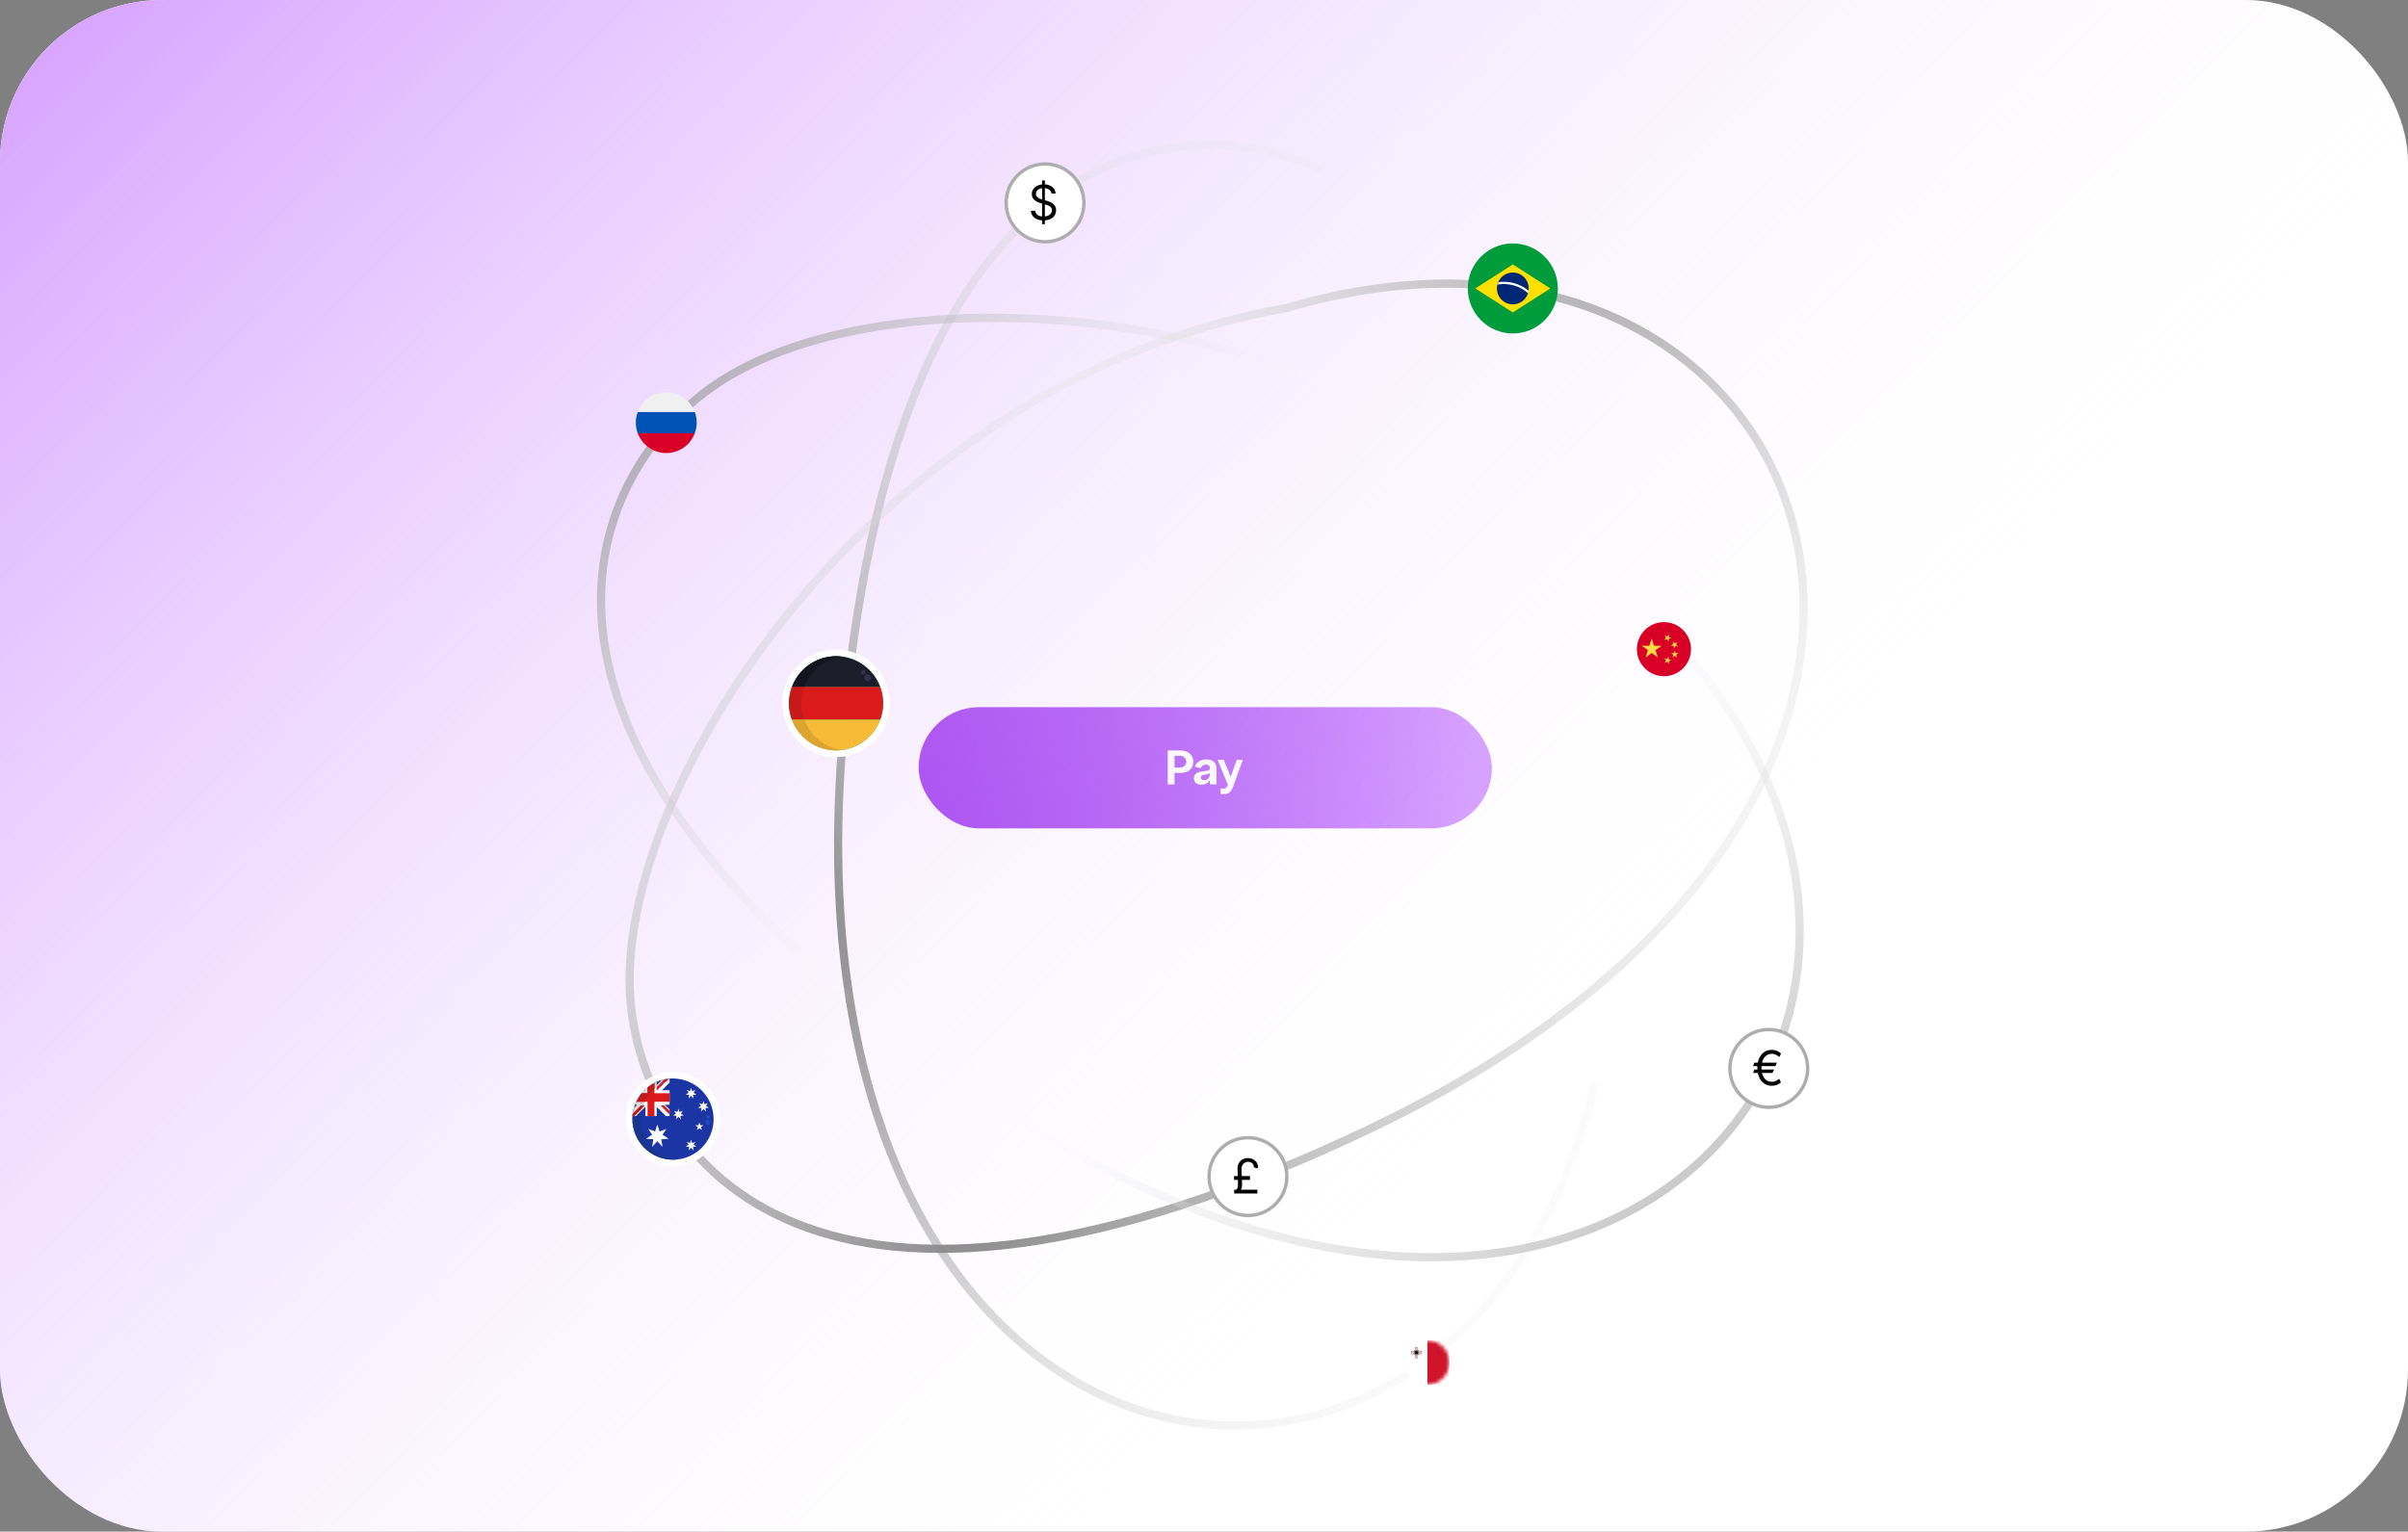 <svg xmlns="http://www.w3.org/2000/svg" width="712" height="453" viewBox="0 0 712 453" fill="none"><rect x="0" y="0" width="712" height="453" fill="#808080" stroke="none"/><g clip-path="url(#clip0_16_2521)"><rect width="712" height="453" rx="48" fill="white"></rect><rect x="271.617" y="209.157" width="169.513" height="35.844" rx="17.922" fill="url(#paint0_linear_16_2521)"></rect><path d="M345.274 221.958H348.803C349.626 221.958 350.338 222.091 350.941 222.359C351.553 222.627 352.022 223.01 352.347 223.507C352.672 223.995 352.835 224.573 352.835 225.243C352.835 225.922 352.677 226.52 352.361 227.036C352.055 227.543 351.615 227.935 351.041 228.213C350.467 228.48 349.793 228.614 349.018 228.614H347.283V232H345.274V221.958ZM348.689 227.036C349.32 227.036 349.822 226.878 350.195 226.563C350.568 226.247 350.754 225.822 350.754 225.286C350.754 224.75 350.568 224.325 350.195 224.009C349.822 223.693 349.32 223.536 348.689 223.536H347.283V227.036H348.689ZM357.742 227.18C357.742 226.854 357.637 226.601 357.427 226.419C357.226 226.228 356.939 226.132 356.566 226.132C355.868 226.132 355.361 226.477 355.045 227.165L353.28 226.764C353.5 226.142 353.907 225.63 354.5 225.229C355.102 224.817 355.834 224.612 356.695 224.612C357.632 224.612 358.364 224.836 358.89 225.286C359.425 225.735 359.693 226.386 359.693 227.237V232H357.742V230.709C357.474 231.149 357.116 231.493 356.666 231.742C356.226 231.981 355.734 232.1 355.189 232.1C354.576 232.1 354.06 231.938 353.639 231.613C353.218 231.278 353.008 230.819 353.008 230.235C353.008 229.566 353.242 229.064 353.711 228.729C354.189 228.394 354.935 228.179 355.949 228.083C356.628 228.026 357.097 227.94 357.355 227.825C357.613 227.701 357.742 227.486 357.742 227.18ZM355.074 229.977C355.074 230.226 355.165 230.417 355.346 230.551C355.538 230.685 355.777 230.752 356.064 230.752C356.513 230.752 356.905 230.584 357.24 230.25C357.575 229.905 357.742 229.394 357.742 228.715V228.614C357.494 228.853 357.073 229.006 356.48 229.073C355.992 229.121 355.633 229.212 355.404 229.346C355.184 229.47 355.074 229.681 355.074 229.977ZM360.898 233.248H361.672C362.055 233.248 362.332 233.172 362.504 233.019C362.686 232.875 362.849 232.631 362.992 232.287L363.05 232.115L360.023 224.712H361.845L363.896 229.762L365.704 224.712H367.483L364.757 232.273C364.518 232.952 364.279 233.473 364.04 233.836C363.8 234.2 363.514 234.463 363.179 234.625C362.844 234.788 362.404 234.869 361.859 234.869H360.898V233.248Z" fill="white"></path><rect x="719" y="453" width="719" height="472" transform="rotate(180 719 453)" fill="url(#paint1_linear_16_2521)"></rect><path d="M391.097 50.283C349.547 30.718 262.938 37.697 248.9 222.129C231.352 452.669 432.848 480.503 471.574 320.759" stroke="url(#paint2_radial_16_2521)" stroke-width="2.42"></path><path d="M406.34 333.247C239.598 413.305 190.25 341.789 186.418 296.024C181.128 232.826 259.468 112.274 380.419 91.09C538.125 44.756 614.768 233.173 406.34 333.247Z" stroke="url(#paint3_radial_16_2521)" stroke-width="2.42"></path><path d="M406.34 333.247C239.598 413.305 190.25 341.789 186.418 296.024C181.128 232.826 259.468 112.274 380.419 91.09C538.125 44.756 614.768 233.173 406.34 333.247Z" stroke="url(#paint4_radial_16_2521)" stroke-width="2.42"></path><path d="M288.82 323.137C136.116 218.763 173.377 140.268 211.095 114.068C263.181 77.887 406.752 85.456 485.574 179.61C604.553 293.02 479.7 453.604 288.82 323.137Z" stroke="url(#paint5_radial_16_2521)" stroke-width="2.42"></path><path d="M288.82 323.137C136.116 218.763 173.377 140.268 211.095 114.068C263.181 77.887 406.752 85.456 485.574 179.61C604.553 293.02 479.7 453.604 288.82 323.137Z" stroke="url(#paint6_radial_16_2521)" stroke-width="2.42"></path><g clip-path="url(#clip1_16_2521)"><path d="M447.312 98.624C454.664 98.624 460.624 92.664 460.624 85.312C460.624 77.96 454.664 72 447.312 72C439.96 72 434 77.96 434 85.312C434 92.664 439.96 98.624 447.312 98.624Z" fill="#009B3A"></path><path d="M436.219 85.312L447.312 92.412L458.405 85.312L447.312 78.212L436.219 85.312Z" fill="#FEDF00"></path><path d="M447.312 90.016C449.91 90.016 452.016 87.91 452.016 85.312C452.016 82.715 449.91 80.609 447.312 80.609C444.714 80.609 442.609 82.715 442.609 85.312C442.609 87.91 444.714 90.016 447.312 90.016Z" fill="#002776"></path><path d="M443.052 83.448C442.964 83.715 442.875 83.892 442.786 84.159C446.07 83.626 449.353 84.513 451.838 86.732C451.927 86.466 451.927 86.2 452.016 86.022C449.442 83.892 446.247 83.005 443.052 83.448Z" fill="white"></path></g><path d="M199 343C205.627 343 211 337.627 211 331C211 324.373 205.627 319 199 319C192.373 319 187 324.373 187 331C187 337.627 192.373 343 199 343Z" fill="#27273D"></path><path d="M199 318C206.179 318 212 323.821 212 331C212 338.179 206.179 344 199 344C191.821 344 186 338.179 186 331C186 330.673 186.012 330.349 186.036 330.027L186.07 329.639C186.084 329.509 186.1 329.38 186.117 329.252C186.203 328.614 186.336 327.983 186.516 327.365L186.668 326.875C186.722 326.713 186.78 326.553 186.84 326.395C186.963 326.07 187.098 325.752 187.246 325.44C187.709 324.462 188.293 323.546 188.983 322.713L189.172 322.49L189.408 322.225C189.488 322.137 189.569 322.051 189.651 321.966L189.866 321.751C189.909 321.708 189.954 321.664 190 321.62C190.046 321.577 190.09 321.534 190.133 321.494L190.139 321.488L190.488 321.175C190.607 321.072 190.727 320.972 190.85 320.874L191.124 320.652H191.136C191.737 320.195 192.377 319.79 193.049 319.443L193.402 319.268C193.521 319.211 193.641 319.156 193.761 319.103L194.154 318.937C194.55 318.777 194.954 318.638 195.364 318.519V318.52C195.618 318.445 195.875 318.377 196.135 318.317L196.141 318.315L196.662 318.21C196.837 318.178 197.013 318.15 197.19 318.125H197.192L197.575 318.078V318.077C197.685 318.065 197.793 318.056 197.901 318.047V318.046C198.264 318.015 198.631 318 199 318Z" fill="#1B35A5" stroke="white" stroke-width="2"></path><path d="M197.987 319.043V320.176L195.695 322.469L194.815 323.348L193.993 324.169L192.472 325.69L191.478 326.683L190.822 327.34L188.06 330.101H187.033C187.051 329.861 187.076 329.622 187.108 329.386C187.187 328.797 187.31 328.215 187.476 327.644L190.82 324.299L190.951 324.169L191.478 323.641L191.772 323.347L194.166 320.954L195.644 319.475C195.88 319.409 196.118 319.347 196.36 319.292C196.678 319.22 197.001 319.161 197.329 319.115C197.448 319.099 197.568 319.084 197.688 319.071C197.787 319.06 197.886 319.051 197.987 319.043Z" fill="white"></path><path d="M197.987 328.162V330.101H196.884L194.165 327.383L190.951 324.169L190.13 323.348L189.928 323.145C190.071 322.979 190.219 322.818 190.371 322.661C190.434 322.595 190.498 322.531 190.563 322.469C190.605 322.426 190.648 322.384 190.691 322.343C190.735 322.302 190.777 322.261 190.82 322.221C191.032 322.024 191.251 321.834 191.477 321.653L192.473 322.649L193.994 324.17L195.694 325.87L196.575 326.751L197.987 328.162Z" fill="white"></path><path d="M197.688 319.071L194.098 322.661H192.99L193.506 322.145L194.162 321.489L196.356 319.295C196.674 319.224 196.997 319.165 197.325 319.119C197.448 319.099 197.568 319.084 197.688 319.071Z" fill="#DB1B1B"></path><path d="M197.987 328.549V329.657L195.273 326.944H196.381L197.987 328.549Z" fill="#DB1B1B"></path><path d="M191.011 322.661H190.371C190.434 322.595 190.498 322.531 190.563 322.469C190.605 322.427 190.648 322.385 190.691 322.343L191.011 322.661Z" fill="#DB1B1B"></path><path d="M197.987 322.469V326.751H194.166V330.103H190.82V326.749H187.773C187.887 326.45 188.012 326.157 188.148 325.869C188.577 324.965 189.117 324.118 189.756 323.348C189.813 323.279 189.87 323.212 189.928 323.145C190.071 322.98 190.219 322.818 190.371 322.661C190.434 322.595 190.498 322.531 190.563 322.469H190.82V322.219C191.032 322.023 191.251 321.833 191.477 321.651H191.479C192.11 321.144 192.789 320.701 193.509 320.33C193.724 320.219 193.943 320.114 194.165 320.016V322.469H197.987Z" fill="white"></path><path d="M197.706 336.806L195.892 335.617L197.049 333.896L195.016 334.647L194.358 332.582L193.701 334.647L191.668 333.896L192.826 335.617L191.011 336.806L193.17 336.962L192.826 339.215L194.358 337.525L195.892 339.215L195.547 336.962L197.706 336.806Z" fill="white"></path><path d="M205.94 323.769L205.074 323.202L205.626 322.381L204.656 322.739L204.343 321.754L204.029 322.739L203.059 322.381L203.612 323.202L202.746 323.769L203.776 323.844L203.612 324.918L204.343 324.112L205.074 324.918L204.91 323.844L205.94 323.769Z" fill="white"></path><path d="M202.194 329.936L201.328 329.368L201.881 328.548L200.91 328.906L200.597 327.92L200.283 328.906L199.314 328.548L199.866 329.368L199 329.936L200.03 330.01L199.866 331.084L200.597 330.279L201.328 331.084L201.164 330.01L202.194 329.936Z" fill="white"></path><path d="M209.6 327.644L208.735 327.077L209.287 326.256L208.316 326.614L208.003 325.629L207.69 326.614L206.72 326.256L207.272 327.077L206.406 327.644L207.436 327.718L207.272 328.793L208.003 327.987L208.735 328.793L208.571 327.718L209.6 327.644Z" fill="white"></path><path d="M205.94 339.12L205.074 338.553L205.626 337.732L204.656 338.09L204.343 337.105L204.029 338.09L203.059 337.732L203.612 338.553L202.746 339.12L203.776 339.195L203.612 340.27L204.343 339.464L205.074 340.27L204.91 339.195L205.94 339.12Z" fill="white"></path><path d="M206.797 331.939L207.082 332.815H208.003L207.258 333.357L207.543 334.233L206.797 333.692L206.052 334.233L206.337 333.357L205.591 332.815H206.512L206.797 331.939Z" fill="white"></path><path d="M200.172 342.943C199.786 342.981 199.396 343 199 343C192.373 343 187 337.627 187 331C187 330.698 187.011 330.398 187.033 330.101C187.051 329.861 187.076 329.622 187.108 329.386C187.187 328.797 187.31 328.215 187.476 327.644C187.564 327.34 187.664 327.042 187.775 326.749C187.888 326.45 188.013 326.157 188.15 325.869C188.578 324.965 189.118 324.118 189.756 323.348C189.813 323.279 189.87 323.212 189.928 323.145C190.071 322.98 190.219 322.818 190.371 322.661C190.434 322.595 190.498 322.531 190.563 322.469C190.605 322.427 190.648 322.384 190.691 322.343C190.735 322.302 190.777 322.262 190.82 322.221C191.032 322.024 191.251 321.835 191.477 321.653H191.479C192.11 321.145 192.789 320.703 193.509 320.332C193.724 320.22 193.943 320.115 194.165 320.017C194.645 319.805 195.139 319.625 195.643 319.479C195.879 319.41 196.118 319.347 196.36 319.292C196.678 319.22 197.001 319.161 197.329 319.115C197.448 319.099 197.568 319.084 197.688 319.071C197.787 319.06 197.886 319.051 197.987 319.043C198.32 319.014 198.659 319 199 319C199.395 319 199.786 319.019 200.172 319.057C199.432 319.128 198.701 319.268 197.987 319.476C197.622 319.582 197.265 319.704 196.915 319.844C196.076 320.177 195.277 320.605 194.533 321.118L194.166 321.484V321.382C193.94 321.55 193.721 321.727 193.51 321.911C192.238 323.005 191.21 324.353 190.492 325.869C190.356 326.156 190.231 326.45 190.117 326.749C190.093 326.814 190.07 326.878 190.046 326.943C189.94 327.237 189.846 327.535 189.765 327.838C189.698 328.08 189.64 328.326 189.589 328.574C189.425 329.372 189.343 330.185 189.344 331C189.344 337.234 194.094 342.355 200.172 342.943Z" fill="#1A358E"></path><path d="M197.987 319.043V319.476C197.622 319.582 197.265 319.704 196.916 319.844C196.076 320.177 195.277 320.605 194.533 321.118L194.166 321.484V321.382C193.94 321.551 193.721 321.727 193.51 321.911C192.238 323.005 191.21 324.353 190.492 325.869C190.356 326.156 190.231 326.45 190.117 326.749C190.093 326.814 190.07 326.878 190.046 326.944C189.94 327.237 189.846 327.535 189.765 327.838C189.698 328.081 189.64 328.326 189.589 328.574L188.06 330.101H187.033C187.051 329.861 187.076 329.622 187.108 329.386C187.187 328.797 187.31 328.215 187.476 327.644L188.37 326.749L189.25 325.869L190.82 324.299L190.951 324.169L191.478 323.641L191.772 323.347L192.472 322.647L193.508 321.612L194.164 320.956L195.642 319.477C195.879 319.409 196.118 319.347 196.36 319.292C196.678 319.22 197.001 319.161 197.329 319.115C197.448 319.099 197.568 319.084 197.688 319.071C197.787 319.06 197.886 319.051 197.987 319.043Z" fill="#DDDBDB"></path><path d="M192.602 322.778C192.106 323.305 191.659 323.876 191.266 324.484L190.952 324.171L190.13 323.348L189.928 323.145C190.071 322.979 190.219 322.818 190.371 322.661C190.434 322.595 190.498 322.531 190.563 322.469C190.605 322.426 190.648 322.384 190.691 322.343C190.735 322.302 190.777 322.261 190.82 322.221C191.032 322.024 191.251 321.834 191.477 321.653L192.602 322.778Z" fill="white"></path><path d="M197.688 319.071L196.916 319.844C196.076 320.177 195.277 320.605 194.533 321.118L196.361 319.29C196.68 319.218 197.003 319.16 197.331 319.114C197.448 319.099 197.568 319.084 197.688 319.071Z" fill="#BF1B1B"></path><path d="M191.011 322.661H190.371C190.434 322.595 190.498 322.531 190.563 322.469C190.605 322.427 190.648 322.385 190.691 322.343L191.011 322.661Z" fill="#DB1B1B"></path><path d="M194.166 320.014V321.382C193.94 321.55 193.721 321.727 193.51 321.911C192.238 323.005 191.21 324.353 190.492 325.869C190.356 326.156 190.231 326.45 190.117 326.749H187.773C187.887 326.45 188.012 326.157 188.148 325.869C188.577 324.965 189.117 324.118 189.756 323.348C189.813 323.279 189.87 323.212 189.928 323.145C190.071 322.98 190.219 322.818 190.371 322.661C190.434 322.595 190.498 322.531 190.563 322.469H190.82V322.219C191.032 322.023 191.251 321.833 191.477 321.651H191.479C192.11 321.144 192.789 320.701 193.509 320.33C193.724 320.218 193.943 320.112 194.166 320.014Z" fill="#DDDBDB"></path><path d="M197.987 323.348V325.869H193.508V330.101H191.478V325.869H188.15C188.578 324.965 189.118 324.118 189.756 323.348H191.478V321.649C192.109 321.142 192.788 320.699 193.508 320.328V323.348H197.987Z" fill="#DB1B1B"></path><path d="M193.508 320.328V321.911C192.237 323.005 191.21 324.353 190.492 325.869H188.148C188.577 324.965 189.117 324.118 189.756 323.348H191.478V321.649C192.109 321.142 192.788 320.699 193.508 320.328Z" fill="#BF1B1B"></path><path d="M190.656 326.944L187.5 330.102H187.033C187.051 329.861 187.076 329.623 187.108 329.386L189.551 326.944H190.656Z" fill="#DB1B1B"></path><path d="M190.047 326.944C189.941 327.237 189.847 327.535 189.766 327.838L187.5 330.102H187.033C187.051 329.861 187.076 329.623 187.108 329.386L189.551 326.944H190.047Z" fill="#BF1B1B"></path><path d="M209.277 332.704C209.699 332.704 210.041 332.363 210.041 331.941C210.041 331.52 209.699 331.178 209.277 331.178C208.856 331.178 208.514 331.52 208.514 331.941C208.514 332.363 208.856 332.704 209.277 332.704Z" fill="#2548B7"></path><path d="M209.277 330.892C209.576 330.892 209.818 330.65 209.818 330.352C209.818 330.053 209.576 329.811 209.277 329.811C208.979 329.811 208.737 330.053 208.737 330.352C208.737 330.65 208.979 330.892 209.277 330.892Z" fill="#2548B7"></path><path d="M247.214 193.106C255.45 193.106 262.126 199.782 262.126 208.017C262.126 216.252 255.45 222.928 247.214 222.928C238.979 222.928 232.303 216.252 232.303 208.017C232.303 199.782 238.979 193.106 247.214 193.106Z" fill="#00B564" stroke="white" stroke-width="1.988"></path><path d="M260.27 203.185H234.159C236.124 197.88 241.227 194.1 247.215 194.1C253.202 194.1 258.305 197.88 260.27 203.185Z" fill="#1C1C2B"></path><path d="M260.27 212.848H234.159C233.008 209.73 233.008 206.303 234.159 203.185H260.27C260.463 203.707 260.625 204.241 260.754 204.783C261.389 207.461 261.221 210.266 260.27 212.848Z" fill="#DB1B1B"></path><path d="M247.215 221.934C244.371 221.934 241.596 221.063 239.262 219.439C236.928 217.814 235.147 215.514 234.159 212.848H260.27C260.067 213.395 259.83 213.929 259.56 214.446C258.384 216.704 256.611 218.596 254.434 219.916C252.258 221.237 249.76 221.934 247.215 221.934Z" fill="#F7BB38"></path><path d="M249.036 194.217C243.851 194.896 239.564 198.427 237.802 203.187H234.159C236.124 197.88 241.227 194.1 247.215 194.1C247.824 194.1 248.432 194.139 249.036 194.217Z" fill="#14141E"></path><path d="M236.94 208.017C236.938 209.666 237.23 211.302 237.802 212.848H234.159C233.008 209.73 233.008 206.303 234.159 203.185H237.802C237.609 203.708 237.448 204.241 237.32 204.783C237.068 205.843 236.94 206.928 236.94 208.017Z" fill="#C61A1A"></path><path d="M249.036 221.816C246.204 222.186 243.326 221.678 240.793 220.36C238.259 219.042 236.191 216.978 234.869 214.446C234.6 213.929 234.363 213.395 234.162 212.848H237.804C238.684 215.223 240.195 217.314 242.174 218.894C244.154 220.475 246.527 221.486 249.039 221.818L249.036 221.816Z" fill="#DDA431"></path><path d="M256.493 201.47C257.036 201.47 257.476 201.03 257.476 200.488C257.476 199.945 257.036 199.505 256.493 199.505C255.951 199.505 255.511 199.945 255.511 200.488C255.511 201.03 255.951 201.47 256.493 201.47Z" fill="#32314B"></path><path d="M255.238 199.568C255.622 199.568 255.934 199.256 255.934 198.872C255.934 198.488 255.622 198.176 255.238 198.176C254.853 198.176 254.542 198.488 254.542 198.872C254.542 199.256 254.853 199.568 255.238 199.568Z" fill="#32314B"></path><circle cx="309" cy="60" r="11.5" fill="white" stroke="#ADADAD"></circle><path d="M308.121 66.293V53.364H308.949V66.293H308.121ZM310.909 57.243C310.848 56.731 310.602 56.334 310.171 56.051C309.74 55.768 309.212 55.627 308.586 55.627C308.128 55.627 307.727 55.701 307.384 55.849C307.044 55.997 306.778 56.201 306.586 56.46C306.397 56.719 306.303 57.014 306.303 57.344C306.303 57.62 306.369 57.857 306.5 58.056C306.635 58.251 306.806 58.414 307.015 58.546C307.224 58.674 307.443 58.78 307.672 58.864C307.9 58.945 308.111 59.01 308.303 59.061L309.353 59.344C309.623 59.414 309.922 59.512 310.252 59.637C310.586 59.761 310.904 59.931 311.207 60.147C311.513 60.359 311.766 60.632 311.964 60.965C312.163 61.298 312.262 61.707 312.262 62.192C312.262 62.751 312.116 63.256 311.823 63.707C311.533 64.158 311.109 64.517 310.55 64.783C309.995 65.049 309.32 65.182 308.525 65.182C307.784 65.182 307.143 65.062 306.601 64.823C306.062 64.584 305.638 64.251 305.328 63.823C305.022 63.396 304.848 62.899 304.808 62.334H306.101C306.135 62.724 306.266 63.047 306.495 63.303C306.727 63.556 307.02 63.744 307.374 63.869C307.73 63.99 308.114 64.05 308.525 64.05C309.003 64.05 309.432 63.973 309.813 63.818C310.193 63.66 310.495 63.441 310.717 63.162C310.939 62.879 311.05 62.549 311.05 62.172C311.05 61.828 310.954 61.549 310.762 61.334C310.57 61.118 310.318 60.943 310.005 60.808C309.692 60.674 309.353 60.556 308.99 60.455L307.717 60.091C306.909 59.859 306.269 59.527 305.798 59.096C305.327 58.665 305.091 58.101 305.091 57.404C305.091 56.825 305.247 56.32 305.561 55.889C305.877 55.455 306.301 55.118 306.833 54.879C307.369 54.637 307.966 54.516 308.626 54.516C309.293 54.516 309.885 54.635 310.404 54.874C310.922 55.11 311.333 55.433 311.636 55.844C311.942 56.255 312.104 56.721 312.121 57.243H310.909Z" fill="black"></path><circle cx="369" cy="348" r="11.5" fill="white" stroke="#ADADAD"></circle><path d="M371.777 353H364.929V351.889H371.777V353ZM369.596 348.98H364.889V347.829H369.596V348.98ZM367.091 345.788L367.252 350.172C367.273 350.596 367.234 350.988 367.136 351.349C367.042 351.705 366.858 351.98 366.586 352.172L365.333 351.889C365.535 351.889 365.69 351.788 365.798 351.586C365.906 351.384 365.978 351.148 366.015 350.879C366.052 350.61 366.067 350.374 366.061 350.172L365.919 345.788C365.892 345.054 366.025 344.445 366.318 343.96C366.614 343.475 367.002 343.113 367.48 342.874C367.961 342.635 368.464 342.516 368.99 342.516C369.471 342.516 369.909 342.603 370.303 342.778C370.697 342.95 371.028 343.182 371.298 343.475C371.567 343.768 371.756 344.098 371.863 344.465C371.971 344.829 371.976 345.202 371.878 345.586L370.707 345.263C370.754 344.913 370.7 344.617 370.545 344.374C370.394 344.128 370.182 343.943 369.909 343.819C369.639 343.691 369.353 343.627 369.05 343.627C368.727 343.627 368.416 343.704 368.116 343.859C367.816 344.011 367.571 344.246 367.379 344.566C367.187 344.883 367.091 345.29 367.091 345.788Z" fill="black"></path><circle cx="523" cy="316" r="11.5" fill="white" stroke="#ADADAD"></circle><path d="M525.414 314.313L524.949 315.323H518.364L518.727 314.313H525.414ZM524.545 316.334L524.081 317.344H518.364L518.727 316.334H524.545ZM526.606 311.586L526.121 312.637C525.905 312.441 525.678 312.273 525.439 312.132C525.2 311.99 524.949 311.881 524.687 311.803C524.424 311.726 524.148 311.687 523.858 311.687C523.286 311.687 522.771 311.846 522.313 312.162C521.855 312.479 521.493 312.945 521.227 313.561C520.961 314.177 520.828 314.933 520.828 315.829C520.828 316.724 520.961 317.48 521.227 318.096C521.493 318.712 521.855 319.179 522.313 319.495C522.771 319.812 523.286 319.97 523.858 319.97C524.155 319.97 524.434 319.931 524.697 319.854C524.963 319.776 525.21 319.67 525.439 319.535C525.671 319.401 525.885 319.249 526.08 319.081L526.585 320.131C526.232 320.465 525.818 320.717 525.343 320.889C524.868 321.057 524.373 321.141 523.858 321.141C523.03 321.141 522.296 320.926 521.656 320.495C521.02 320.064 520.52 319.451 520.156 318.657C519.796 317.862 519.616 316.919 519.616 315.829C519.616 314.738 519.796 313.795 520.156 313C520.52 312.206 521.02 311.593 521.656 311.162C522.296 310.731 523.03 310.516 523.858 310.516C524.394 310.516 524.894 310.608 525.358 310.793C525.826 310.979 526.242 311.243 526.606 311.586Z" fill="black"></path><g clip-path="url(#clip2_16_2521)"><mask id="mask0_16_2521" style="mask-type:luminance" maskUnits="userSpaceOnUse" x="415" y="396" width="14" height="14"><path d="M428.564 403.001C428.564 404.741 427.873 406.41 426.643 407.641C425.412 408.872 423.744 409.563 422.004 409.563C420.264 409.563 418.595 408.872 417.365 407.641C416.134 406.41 415.443 404.741 415.443 403.001C415.443 401.26 416.134 399.591 417.365 398.36C418.595 397.129 420.264 396.438 422.004 396.438C423.744 396.438 425.412 397.129 426.643 398.36C427.873 399.591 428.564 401.26 428.564 403.001Z" fill="white"></path></mask><g mask="url(#mask0_16_2521)"><path d="M428.562 396.438V409.562H422V396.438H428.562Z" fill="#CF142B"></path><path d="M422 396.438V409.562H415.437V396.438H422Z" fill="white"></path></g><path d="M417.196 399.616V400.497H418.077C418.077 400.644 418.224 400.791 418.371 400.791V401.672H419.252V400.791C419.399 400.791 419.546 400.644 419.546 400.497H420.427V399.616H419.546C419.546 399.469 419.399 399.322 419.252 399.322V398.441H418.371V399.322C418.224 399.322 418.077 399.469 418.077 399.616H417.196Z" fill="#E60D2E"></path><path d="M417.255 399.674V400.438H418.136C418.136 400.585 418.283 400.732 418.43 400.732V401.613H419.193V400.732C419.34 400.732 419.487 400.585 419.487 400.438H420.368V399.674H419.487C419.487 399.528 419.34 399.381 419.193 399.381V398.5H418.43V399.381C418.283 399.381 418.136 399.528 418.136 399.674H417.255Z" fill="#96877D"></path><path d="M417.284 399.704V400.409H418.165C418.165 400.556 418.312 400.702 418.459 400.702V401.584H419.164V400.702C419.311 400.702 419.458 400.556 419.458 400.409H420.339V399.704H419.458C419.458 399.557 419.311 399.41 419.164 399.41V398.529H418.459V399.41C418.312 399.41 418.165 399.557 418.165 399.704H417.284Z" fill="#CCCCCC"></path><path d="M418.404 399.4C418.456 399.451 418.442 399.549 418.373 399.618C418.304 399.687 418.206 399.7 418.155 399.649C418.103 399.597 418.117 399.5 418.186 399.431C418.255 399.362 418.352 399.348 418.404 399.4Z" fill="#96877D"></path><path d="M418.144 399.555L418.165 399.535L418.248 399.576L418.207 399.493L418.227 399.472L418.311 399.638L418.144 399.555L418.144 399.555Z" fill="#D0D0D0"></path><path d="M418.269 399.431L418.29 399.41L418.414 399.535L418.394 399.555L418.269 399.431Z" fill="#D0D0D0"></path><path d="M419.468 399.649C419.417 399.7 419.319 399.686 419.25 399.618C419.181 399.549 419.167 399.451 419.219 399.4C419.271 399.348 419.368 399.362 419.437 399.431C419.506 399.5 419.52 399.597 419.468 399.649Z" fill="#96877D"></path><path d="M419.313 399.389L419.333 399.41L419.292 399.493L419.375 399.451L419.396 399.472L419.229 399.555L419.313 399.389L419.313 399.389Z" fill="#D0D0D0"></path><path d="M419.437 399.514L419.458 399.535L419.333 399.659L419.313 399.639L419.437 399.514Z" fill="#D0D0D0"></path><path d="M419.219 400.713C419.167 400.661 419.181 400.564 419.25 400.495C419.319 400.426 419.417 400.412 419.468 400.464C419.52 400.515 419.506 400.613 419.437 400.682C419.368 400.751 419.271 400.765 419.219 400.713Z" fill="#96877D"></path><path d="M419.479 400.557L419.458 400.578L419.375 400.537L419.416 400.62L419.396 400.64L419.313 400.474L419.479 400.557L419.479 400.557Z" fill="#D0D0D0"></path><path d="M419.354 400.682L419.333 400.703L419.209 400.578L419.229 400.557L419.354 400.682Z" fill="#D0D0D0"></path><path d="M418.155 400.464C418.206 400.412 418.304 400.426 418.373 400.495C418.442 400.564 418.456 400.661 418.404 400.713C418.352 400.765 418.255 400.751 418.186 400.682C418.117 400.613 418.103 400.515 418.155 400.464Z" fill="#96877D"></path><path d="M418.311 400.723L418.29 400.703L418.331 400.62L418.248 400.661L418.227 400.64L418.394 400.557L418.311 400.723L418.311 400.723Z" fill="#D0D0D0"></path><path d="M418.186 400.599L418.165 400.578L418.29 400.453L418.311 400.474L418.186 400.599Z" fill="#D0D0D0"></path><path d="M418.812 400.673C419.152 400.673 419.428 400.397 419.428 400.056C419.428 399.715 419.152 399.439 418.812 399.439C418.471 399.439 418.195 399.715 418.195 400.056C418.195 400.397 418.471 400.673 418.812 400.673Z" stroke="#96877D" stroke-width="0.364"></path><path d="M418.812 400.526C419.071 400.526 419.282 400.316 419.282 400.056C419.282 399.797 419.071 399.586 418.812 399.586C418.552 399.586 418.342 399.797 418.342 400.056C418.342 400.316 418.552 400.526 418.812 400.526Z" stroke="#96877D" stroke-width="0.364"></path><path d="M418.577 400.585C418.593 400.585 418.606 400.572 418.606 400.555C418.606 400.539 418.593 400.526 418.577 400.526C418.56 400.526 418.547 400.539 418.547 400.555C418.547 400.572 418.56 400.585 418.577 400.585Z" fill="black"></path><path d="M419.047 400.585C419.063 400.585 419.076 400.572 419.076 400.555C419.076 400.539 419.063 400.526 419.047 400.526C419.03 400.526 419.017 400.539 419.017 400.555C419.017 400.572 419.03 400.585 419.047 400.585Z" fill="black"></path><path d="M418.792 400.556V400.586H418.753C418.714 400.586 418.714 400.617 418.753 400.617H418.792V400.647C418.792 400.679 418.826 400.683 418.829 400.65L418.831 400.617H418.87C418.91 400.617 418.91 400.586 418.87 400.586H418.831V400.556C418.831 400.525 418.792 400.525 418.792 400.556L418.792 400.556Z" fill="black"></path><path d="M418.238 400.208L418.278 400.199L418.274 400.18C418.273 400.176 418.271 400.173 418.269 400.171C418.266 400.17 418.262 400.169 418.256 400.17L418.256 400.167L418.29 400.159L418.291 400.161C418.287 400.163 418.284 400.164 418.283 400.165C418.281 400.167 418.28 400.168 418.279 400.17C418.279 400.172 418.279 400.175 418.28 400.178L418.284 400.197L418.317 400.189C418.322 400.188 418.325 400.187 418.327 400.186C418.328 400.185 418.329 400.184 418.329 400.182C418.33 400.179 418.33 400.177 418.329 400.175L418.328 400.171L418.331 400.17L418.342 400.214L418.339 400.215L418.338 400.211C418.337 400.207 418.335 400.204 418.332 400.203C418.33 400.202 418.326 400.202 418.32 400.204L418.254 400.22C418.249 400.221 418.245 400.222 418.244 400.223C418.242 400.224 418.242 400.225 418.241 400.227C418.24 400.23 418.24 400.232 418.241 400.234L418.242 400.238L418.239 400.239L418.221 400.162L418.243 400.156L418.244 400.159C418.239 400.161 418.236 400.163 418.234 400.166C418.232 400.168 418.231 400.171 418.231 400.173C418.231 400.176 418.231 400.18 418.232 400.186L418.238 400.208ZM418.212 400.026C418.212 400.012 418.218 400.001 418.229 399.991C418.24 399.982 418.253 399.977 418.269 399.978C418.285 399.979 418.298 399.985 418.308 399.996C418.318 400.006 418.323 400.019 418.322 400.033C418.321 400.048 418.315 400.06 418.304 400.069C418.293 400.078 418.28 400.083 418.263 400.082C418.247 400.081 418.233 400.074 418.223 400.062C418.215 400.052 418.211 400.04 418.212 400.026ZM418.217 400.028C418.217 400.037 418.22 400.045 418.226 400.051C418.235 400.059 418.247 400.063 418.264 400.064C418.281 400.065 418.295 400.062 418.305 400.055C418.312 400.05 418.316 400.043 418.316 400.033C418.317 400.023 418.313 400.015 418.306 400.008C418.299 400.001 418.287 399.997 418.27 399.996C418.252 399.995 418.238 399.998 418.229 400.005C418.222 400.01 418.218 400.018 418.217 400.028ZM418.37 399.835L418.36 399.861L418.301 399.877C418.301 399.88 418.3 399.882 418.299 399.883C418.299 399.884 418.299 399.884 418.298 399.885C418.298 399.886 418.298 399.887 418.297 399.887L418.326 399.898C418.332 399.901 418.336 399.901 418.338 399.901C418.341 399.9 418.343 399.897 418.345 399.894L418.346 399.89L418.349 399.891L418.333 399.933L418.33 399.932L418.332 399.928C418.333 399.924 418.333 399.921 418.331 399.918C418.33 399.916 418.326 399.914 418.321 399.912L418.257 399.888C418.251 399.886 418.247 399.885 418.245 399.886C418.242 399.887 418.24 399.889 418.238 399.893L418.237 399.896L418.234 399.895L418.248 399.859C418.252 399.849 418.256 399.842 418.259 399.837C418.262 399.833 418.267 399.83 418.272 399.828C418.278 399.826 418.283 399.826 418.289 399.828C418.295 399.83 418.299 399.834 418.302 399.84C418.305 399.846 418.306 399.853 418.305 399.862L418.341 399.852C418.349 399.85 418.355 399.848 418.359 399.845C418.362 399.843 418.365 399.839 418.368 399.834L418.37 399.835ZM418.293 399.886C418.293 399.885 418.294 399.884 418.294 399.883C418.294 399.883 418.294 399.882 418.294 399.882C418.298 399.872 418.299 399.864 418.296 399.858C418.294 399.852 418.29 399.847 418.284 399.845C418.277 399.842 418.272 399.842 418.266 399.845C418.261 399.847 418.257 399.852 418.255 399.858C418.254 399.861 418.253 399.865 418.252 399.87L418.293 399.886ZM418.518 399.536L418.538 399.562L418.536 399.564C418.529 399.558 418.523 399.555 418.517 399.554C418.508 399.552 418.5 399.554 418.491 399.559C418.48 399.566 418.474 399.577 418.474 399.589C418.474 399.6 418.478 399.611 418.484 399.621C418.49 399.629 418.496 399.636 418.504 399.641C418.512 399.646 418.52 399.648 418.527 399.648C418.534 399.648 418.541 399.646 418.546 399.642C418.55 399.64 418.553 399.638 418.555 399.635C418.558 399.632 418.56 399.629 418.562 399.626L418.545 399.6C418.542 399.595 418.54 399.593 418.538 399.592C418.537 399.591 418.535 399.59 418.533 399.591C418.531 399.591 418.529 399.592 418.525 399.594L418.523 399.592L418.558 399.57L418.559 399.572L418.558 399.573C418.554 399.575 418.553 399.578 418.553 399.581C418.553 399.583 418.555 399.587 418.558 399.592L418.575 399.619C418.572 399.625 418.568 399.63 418.564 399.634C418.56 399.639 418.555 399.643 418.549 399.647C418.532 399.658 418.516 399.661 418.5 399.656C418.488 399.652 418.478 399.644 418.471 399.634C418.466 399.626 418.463 399.617 418.462 399.607C418.461 399.596 418.463 399.586 418.468 399.576C418.472 399.568 418.478 399.561 418.487 399.555C418.49 399.553 418.493 399.552 418.496 399.55C418.499 399.549 418.504 399.548 418.51 399.547C418.513 399.546 418.515 399.545 418.516 399.545C418.516 399.544 418.517 399.543 418.517 399.542C418.517 399.541 418.517 399.539 418.515 399.537L418.518 399.536ZM418.69 399.548L418.65 399.558L418.647 399.576C418.647 399.58 418.647 399.584 418.647 399.586C418.648 399.587 418.649 399.588 418.651 399.589C418.652 399.59 418.656 399.59 418.661 399.589L418.662 399.592L418.629 399.6L418.629 399.597C418.633 399.595 418.635 399.594 418.636 399.592C418.638 399.589 418.64 399.583 418.641 399.575L418.654 399.482L418.657 399.481L418.715 399.556C418.72 399.563 418.724 399.566 418.726 399.568C418.729 399.569 418.733 399.569 418.737 399.569L418.738 399.571L418.698 399.582L418.697 399.579C418.701 399.578 418.703 399.577 418.705 399.575C418.706 399.573 418.706 399.572 418.706 399.57C418.705 399.568 418.703 399.565 418.7 399.561L418.69 399.548ZM418.686 399.543L418.658 399.506L418.651 399.552L418.686 399.543ZM418.873 399.542L418.875 399.543L418.865 399.571L418.783 399.568L418.783 399.565L418.787 399.565C418.792 399.565 418.795 399.564 418.797 399.561C418.798 399.559 418.799 399.556 418.799 399.55L418.802 399.481C418.802 399.475 418.802 399.471 418.8 399.469C418.798 399.467 418.795 399.465 418.791 399.465L418.787 399.465L418.787 399.462L418.835 399.464L418.835 399.467C418.829 399.467 418.826 399.467 418.823 399.468C418.821 399.469 418.819 399.47 418.818 399.472C418.818 399.474 418.817 399.478 418.817 399.484L418.814 399.55C418.814 399.554 418.814 399.557 418.815 399.559C418.816 399.56 418.817 399.561 418.818 399.562C418.819 399.562 418.823 399.563 418.83 399.563L418.838 399.563C418.846 399.563 418.851 399.563 418.855 399.562C418.858 399.561 418.861 399.559 418.864 399.556C418.867 399.553 418.87 399.548 418.873 399.542ZM419.013 399.58L419.016 399.581L418.998 399.605L418.92 399.58L418.921 399.577L418.925 399.578C418.929 399.58 418.933 399.579 418.935 399.577C418.937 399.576 418.939 399.572 418.941 399.567L418.962 399.502C418.964 399.496 418.965 399.491 418.964 399.489C418.963 399.487 418.96 399.485 418.956 399.483L418.953 399.482L418.953 399.479L418.999 399.494L418.998 399.497C418.993 399.495 418.989 399.495 418.986 399.495C418.984 399.495 418.982 399.496 418.981 399.497C418.979 399.499 418.978 399.502 418.976 399.508L418.955 399.571C418.953 399.575 418.953 399.578 418.953 399.58C418.953 399.581 418.954 399.582 418.955 399.583C418.956 399.584 418.96 399.586 418.967 399.588L418.974 399.59C418.982 399.593 418.987 399.594 418.991 399.594C418.994 399.594 418.998 399.593 419.001 399.591C419.005 399.589 419.009 399.585 419.013 399.58ZM419.127 399.64L419.093 399.616L419.078 399.625C419.074 399.628 419.072 399.63 419.07 399.631C419.069 399.633 419.069 399.634 419.07 399.636C419.07 399.638 419.073 399.641 419.076 399.644L419.075 399.646L419.048 399.627L419.049 399.625C419.053 399.627 419.056 399.627 419.058 399.627C419.062 399.627 419.067 399.624 419.074 399.62L419.155 399.57L419.157 399.572L419.136 399.665C419.134 399.672 419.134 399.678 419.135 399.681C419.135 399.684 419.138 399.687 419.141 399.69L419.139 399.692L419.105 399.668L419.107 399.665C419.11 399.668 419.113 399.669 419.115 399.669C419.117 399.669 419.118 399.668 419.119 399.666C419.121 399.665 419.122 399.661 419.123 399.656L419.127 399.64ZM419.128 399.634L419.138 399.588L419.099 399.613L419.128 399.634ZM419.254 399.657L419.271 399.68L419.245 399.779L419.294 399.743C419.3 399.739 419.302 399.736 419.303 399.734C419.303 399.731 419.302 399.728 419.3 399.724L419.298 399.721L419.3 399.72L419.322 399.749L419.32 399.751L419.318 399.748C419.315 399.744 419.312 399.743 419.309 399.743C419.307 399.743 419.303 399.745 419.298 399.748L419.227 399.801L419.225 399.799L419.252 399.692L419.2 399.731C419.195 399.735 419.192 399.738 419.191 399.74C419.191 399.743 419.192 399.746 419.194 399.749L419.196 399.752L419.194 399.754L419.172 399.724L419.174 399.723L419.177 399.726C419.179 399.729 419.182 399.731 419.186 399.731C419.188 399.731 419.191 399.729 419.196 399.726L419.255 399.682C419.256 399.677 419.256 399.674 419.256 399.672C419.256 399.67 419.256 399.667 419.255 399.664C419.254 399.663 419.253 399.661 419.251 399.658L419.254 399.657ZM419.387 399.902L419.364 399.912L419.363 399.909C419.367 399.907 419.369 399.905 419.371 399.904C419.373 399.901 419.374 399.898 419.375 399.895C419.375 399.892 419.375 399.889 419.373 399.885L419.368 399.871L419.292 399.897C419.286 399.9 419.283 399.902 419.282 399.903C419.28 399.906 419.28 399.909 419.282 399.913L419.283 399.917L419.28 399.918L419.265 399.875L419.268 399.874L419.269 399.878C419.271 399.882 419.273 399.885 419.276 399.886C419.278 399.886 419.282 399.885 419.287 399.883L419.363 399.856L419.359 399.844C419.358 399.84 419.356 399.837 419.355 399.835C419.353 399.833 419.35 399.831 419.347 399.83C419.344 399.829 419.34 399.83 419.335 399.831L419.334 399.828L419.358 399.821L419.387 399.902ZM419.303 400.09L419.302 400.061L419.349 400.023C419.349 400.021 419.349 400.018 419.349 400.017C419.349 400.016 419.349 400.015 419.349 400.015C419.349 400.014 419.349 400.013 419.349 400.012L419.318 400.014C419.311 400.014 419.307 400.015 419.306 400.017C419.303 400.019 419.302 400.022 419.303 400.026L419.303 400.03L419.3 400.03L419.298 399.985L419.301 399.985L419.301 399.989C419.301 399.993 419.303 399.996 419.306 399.998C419.307 399.999 419.311 399.999 419.317 399.999L419.385 399.995C419.392 399.995 419.396 399.994 419.398 399.993C419.4 399.99 419.401 399.987 419.4 399.983L419.4 399.979L419.403 399.979L419.405 400.018C419.406 400.029 419.405 400.037 419.404 400.043C419.403 400.048 419.4 400.053 419.396 400.057C419.391 400.06 419.386 400.063 419.38 400.063C419.374 400.063 419.368 400.061 419.363 400.057C419.358 400.053 419.354 400.047 419.352 400.038L419.323 400.062C419.316 400.067 419.312 400.072 419.31 400.075C419.308 400.079 419.306 400.084 419.306 400.089L419.303 400.09ZM419.353 400.012C419.353 400.013 419.354 400.014 419.354 400.014C419.354 400.015 419.354 400.016 419.354 400.016C419.354 400.026 419.357 400.034 419.361 400.039C419.366 400.044 419.372 400.046 419.378 400.045C419.385 400.045 419.39 400.043 419.394 400.038C419.398 400.034 419.4 400.029 419.399 400.022C419.399 400.019 419.399 400.015 419.397 400.01L419.353 400.012ZM419.382 400.229L419.373 400.265L419.37 400.264L419.371 400.262C419.371 400.261 419.371 400.259 419.371 400.256C419.37 400.253 419.369 400.25 419.367 400.248C419.366 400.245 419.363 400.242 419.359 400.237L419.326 400.203L419.301 400.196C419.295 400.194 419.29 400.194 419.289 400.195C419.286 400.196 419.284 400.199 419.283 400.203L419.282 400.206L419.279 400.206L419.291 400.162L419.294 400.163L419.293 400.167C419.291 400.171 419.292 400.174 419.294 400.177C419.295 400.178 419.299 400.18 419.305 400.181L419.329 400.188L419.379 400.171C419.385 400.169 419.389 400.168 419.39 400.167C419.392 400.166 419.394 400.164 419.397 400.161C419.397 400.16 419.398 400.158 419.399 400.156L419.401 400.157L419.39 400.201L419.387 400.2L419.388 400.198C419.388 400.195 419.388 400.193 419.388 400.191C419.387 400.189 419.386 400.187 419.384 400.187C419.382 400.186 419.378 400.187 419.373 400.189L419.334 400.201L419.36 400.23C419.364 400.234 419.367 400.236 419.37 400.237C419.371 400.237 419.372 400.237 419.374 400.237C419.375 400.236 419.376 400.236 419.377 400.234C419.378 400.233 419.379 400.231 419.38 400.228L419.382 400.229Z" fill="black"></path><path d="M419.147 400.146C419.157 400.143 419.174 400.146 419.174 400.146C419.174 400.146 419.176 400.153 419.171 400.155C419.176 400.158 419.194 400.157 419.194 400.157C419.194 400.157 419.187 400.162 419.184 400.164C419.19 400.165 419.198 400.173 419.198 400.173C419.198 400.173 419.183 400.176 419.177 400.172C419.181 400.18 419.18 400.187 419.18 400.187C419.18 400.187 419.156 400.181 419.147 400.165" fill="#96877D"></path><path d="M419.147 400.146C419.157 400.143 419.174 400.146 419.174 400.146C419.174 400.146 419.176 400.153 419.171 400.155C419.176 400.158 419.194 400.157 419.194 400.157C419.194 400.157 419.187 400.162 419.184 400.164C419.19 400.165 419.198 400.173 419.198 400.173C419.198 400.173 419.183 400.176 419.177 400.172C419.181 400.18 419.18 400.187 419.18 400.187C419.18 400.187 419.156 400.181 419.147 400.165" stroke="black" stroke-width="0.144"></path><path d="M419.107 400.133C419.101 400.147 419.058 400.12 419.058 400.12C419.058 400.12 419.077 400.15 419.105 400.153" fill="#96877D"></path><path d="M419.107 400.133C419.101 400.147 419.058 400.12 419.058 400.12C419.058 400.12 419.077 400.15 419.105 400.153" stroke="black" stroke-width="0.144"></path><path d="M418.572 400.407H419.073L419.112 400.377L419.047 400.342L418.948 400.308L418.908 400.286L418.835 400.29L418.773 400.323L418.689 400.333L418.669 400.356L418.606 400.361L418.508 400.359L418.672 400.384L418.537 400.378L418.572 400.407Z" fill="#96877D" stroke="black" stroke-width="0.144"></path><path d="M418.842 400.263C418.779 400.229 418.761 400.313 418.734 400.333C418.77 400.339 418.798 400.305 418.829 400.288C418.853 400.353 418.89 400.31 418.89 400.31C418.89 400.31 418.929 400.372 418.981 400.344C418.995 400.354 419.011 400.345 419.011 400.345C419.011 400.345 419.03 400.348 419.034 400.34C419.044 400.343 419.055 400.331 419.055 400.331C419.055 400.331 419.076 400.331 419.08 400.32C419.112 400.326 419.155 400.254 419.155 400.254L419.168 400.229L419.187 400.226C419.187 400.226 419.188 400.213 419.178 400.214C419.177 400.206 419.171 400.202 419.162 400.204C419.164 400.199 419.157 400.196 419.157 400.196C419.139 400.2 419.138 400.245 419.138 400.245C419.138 400.245 419.107 400.269 419.095 400.275C419.095 400.249 419.052 400.214 419.06 400.198C419.069 400.181 419.097 400.223 419.122 400.216C419.147 400.208 419.159 400.176 419.16 400.151C419.153 400.134 419.136 400.106 419.136 400.106L419.12 400.105L419.106 400.072C419.106 400.072 419.077 400.091 419.077 400.107C419.078 400.124 419.108 400.138 419.108 400.138C419.108 400.138 419.091 400.149 419.074 400.144C419.073 400.161 419.094 400.158 419.102 400.158C419.106 400.17 419.118 400.177 419.118 400.177C419.118 400.177 419.126 400.195 419.106 400.194C419.087 400.192 419.064 400.147 419.037 400.168C419.008 400.19 419.05 400.229 419.05 400.229C419.05 400.229 419.024 400.243 419.009 400.277C418.947 400.225 418.911 400.249 418.842 400.263Z" fill="#96877D" stroke="black" stroke-width="0.144"></path><path d="M418.752 400.175C418.777 400.199 418.759 400.24 418.769 400.247C418.78 400.256 418.795 400.243 418.795 400.243C418.822 400.251 418.871 400.235 418.871 400.235C418.892 400.247 418.884 400.23 418.897 400.23C418.908 400.26 418.946 400.254 418.946 400.254C418.946 400.254 418.911 400.219 418.89 400.209C418.873 400.219 418.825 400.22 418.816 400.219C418.807 400.217 418.813 400.205 418.808 400.199C418.826 400.181 418.812 400.138 418.802 400.122C418.763 400.096 418.716 400.141 418.752 400.175Z" fill="#96877D" stroke="black" stroke-width="0.144"></path><path d="M418.58 400.102C418.547 400.111 418.491 400.06 418.465 400.08C418.438 400.099 418.451 400.147 418.468 400.171C418.485 400.194 418.443 400.203 418.432 400.217C418.421 400.23 418.435 400.245 418.435 400.245L418.447 400.252L418.445 400.27L418.451 400.291C418.451 400.291 418.457 400.296 418.459 400.29C418.464 400.295 418.46 400.311 418.473 400.313C418.468 400.303 418.477 400.275 418.477 400.275C418.477 400.275 418.5 400.277 418.506 400.267C418.512 400.256 418.5 400.234 418.5 400.234H418.507C418.5 400.229 418.497 400.212 418.497 400.212C418.497 400.212 418.53 400.202 418.529 400.177C418.529 400.153 418.476 400.126 418.495 400.113C418.517 400.099 418.554 400.15 418.586 400.127C418.618 400.103 418.597 400.126 418.597 400.126C418.597 400.126 418.612 400.094 418.58 400.102Z" fill="#96877D" stroke="black" stroke-width="0.144"></path><path d="M418.747 399.754C418.704 399.736 418.615 399.735 418.566 399.71C418.544 399.712 418.534 399.729 418.533 399.736C418.511 399.735 418.495 399.77 418.499 399.778C418.457 399.761 418.438 399.826 418.451 399.84C418.416 399.841 418.421 399.886 418.417 399.899C418.406 399.926 418.42 399.935 418.442 399.926C418.445 399.937 418.441 399.944 418.431 399.946C418.492 400.016 418.526 399.903 418.58 399.904C418.647 399.884 418.673 399.851 418.673 399.851L418.7 399.854L418.747 399.754Z" fill="#96877D" stroke="black" stroke-width="0.144"></path><path d="M418.804 399.768C418.839 399.768 418.868 399.739 418.868 399.704C418.868 399.669 418.839 399.64 418.804 399.64C418.768 399.64 418.74 399.669 418.74 399.704C418.74 399.739 418.768 399.768 418.804 399.768Z" fill="#96877D" stroke="black" stroke-width="0.144"></path><path d="M418.691 400.208C418.651 400.201 418.585 400.16 418.579 400.106C418.616 399.961 418.807 400.037 418.823 399.927C418.819 399.855 418.832 399.784 418.872 399.724C418.89 399.7 418.914 399.694 418.914 399.694C418.914 399.694 418.919 399.709 418.912 399.72C418.944 399.716 418.987 399.734 419.017 399.736C419.025 399.753 419.025 399.76 419.023 399.77C419.021 399.781 419.009 399.778 419.009 399.778C419.001 399.786 418.992 399.793 418.971 399.789C418.955 399.801 418.922 399.804 418.922 399.804C418.922 399.804 418.991 399.877 418.98 399.899C418.994 399.906 419.016 399.938 419.016 399.938C419.016 399.938 419.063 399.913 419.078 399.891C419.106 399.891 419.15 399.919 419.173 399.922C419.2 399.944 419.227 399.967 419.227 399.967C419.227 399.967 419.195 399.988 419.181 399.96C419.163 399.962 419.126 399.921 419.075 399.933C419.074 399.979 419.024 400.011 419.024 400.011C419.024 400.011 419.07 400.004 419.096 400.02C419.123 400.042 419.162 400.072 419.162 400.072L419.197 400.132C419.197 400.132 419.165 400.137 419.153 400.096C419.141 400.129 419.14 400.076 419.093 400.05C419.079 400.052 419.072 400.053 419.059 400.044C419.025 400.053 418.985 400.073 418.937 400.067C418.903 400.078 418.878 400.106 418.844 400.122C418.809 400.138 418.799 400.13 418.799 400.13L418.771 400.131C418.767 400.148 418.77 400.173 418.754 400.178C418.764 400.188 418.747 400.233 418.731 400.24C418.739 400.269 418.762 400.278 418.786 400.292C418.786 400.292 418.808 400.282 418.822 400.295C418.836 400.308 418.851 400.345 418.851 400.345C418.851 400.345 418.821 400.347 418.812 400.343C418.803 400.339 418.802 400.329 418.791 400.332C418.724 400.272 418.688 400.296 418.682 400.282C418.675 400.268 418.698 400.232 418.691 400.208Z" fill="#96877D" stroke="black" stroke-width="0.144"></path><path d="M418.529 399.942C418.533 399.937 418.557 399.947 418.557 399.947L418.602 399.975L418.694 400.034L418.726 400.081L418.668 400.062L418.587 399.992L418.543 399.964C418.543 399.964 418.526 399.946 418.529 399.942Z" fill="#96877D" stroke="black" stroke-width="0.144"></path><path d="M419.069 400.092C419.038 400.084 418.96 400.178 418.96 400.178L419.019 400.242C419.019 400.242 419.02 400.133 419.069 400.092Z" fill="#96877D" stroke="black" stroke-width="0.144"></path><path d="M418.685 399.828C418.668 399.85 418.666 399.895 418.689 399.913C418.691 399.94 418.714 399.994 418.732 399.999C418.751 400.005 418.83 400.023 418.861 400.018C418.855 400.068 418.894 400.108 418.93 400.134C418.93 400.139 418.93 400.144 418.934 400.15C418.938 400.155 418.957 400.156 418.958 400.153C418.967 400.165 419.008 400.17 419.01 400.165C419.013 400.16 418.95 400.116 418.936 400.102C418.924 400.08 418.902 400.031 418.897 399.991C418.866 399.954 418.812 399.955 418.812 399.955L418.814 399.883L418.817 399.801L418.788 399.787C418.788 399.787 418.794 399.784 418.797 399.781C418.804 399.784 418.817 399.77 418.819 399.766C418.826 399.768 418.832 399.768 418.833 399.764C418.834 399.761 418.835 399.747 418.837 399.74C418.859 399.721 418.834 399.68 418.801 399.68C418.768 399.679 418.761 399.719 418.761 399.722C418.765 399.734 418.764 399.741 418.761 399.744C418.759 399.747 418.748 399.754 418.748 399.754C418.748 399.754 418.729 399.745 418.707 399.754C418.684 399.762 418.659 399.774 418.658 399.789C418.648 399.79 418.631 399.803 418.628 399.814C418.619 399.813 418.608 399.82 418.589 399.851C418.554 399.866 418.552 399.94 418.552 399.94C418.552 399.94 418.543 399.953 418.543 399.96C418.542 399.967 418.546 399.974 418.55 399.973C418.551 399.977 418.557 399.981 418.56 399.98C418.561 399.985 418.568 399.987 418.572 399.987C418.572 399.99 418.585 399.989 418.586 399.986C418.588 399.983 418.585 399.967 418.587 399.966C418.588 399.964 418.599 399.973 418.602 399.971C418.605 399.968 418.601 399.961 418.6 399.958C418.598 399.956 418.589 399.953 418.587 399.941C418.584 399.93 418.593 399.914 418.593 399.914C418.593 399.914 418.63 399.884 418.634 399.859C418.662 399.862 418.677 399.837 418.685 399.828Z" fill="#96877D" stroke="black" stroke-width="0.144"></path><path d="M418.62 399.723C418.629 399.702 418.659 399.704 418.659 399.704C418.659 399.704 418.67 399.675 418.712 399.693C418.727 399.68 418.768 399.698 418.768 399.698C418.768 399.698 418.784 399.677 418.804 399.68C418.841 399.684 418.847 399.718 418.845 399.724C418.825 399.729 418.789 399.707 418.762 399.714C418.747 399.723 418.721 399.732 418.712 399.745C418.687 399.747 418.66 399.722 418.62 399.723Z" fill="#96877D" stroke="black" stroke-width="0.144"></path><path d="M418.698 399.758C418.707 399.752 418.73 399.742 418.746 399.754C418.762 399.772 418.787 399.788 418.787 399.788L418.815 399.8L418.828 399.808L418.82 399.937C418.793 399.911 418.769 399.906 418.75 399.874C418.74 399.861 418.748 399.828 418.73 399.807C418.713 399.785 418.694 399.771 418.698 399.758Z" fill="#96877D" stroke="black" stroke-width="0.144"></path><path d="M418.766 399.795C418.766 399.795 418.781 399.792 418.785 399.796C418.79 399.797 418.795 399.799 418.796 399.803C418.802 399.805 418.806 399.808 418.806 399.812C418.811 399.814 418.813 399.823 418.813 399.823L418.808 399.83C418.808 399.83 418.803 399.825 418.802 399.82C418.799 399.818 418.791 399.816 418.789 399.811C418.783 399.81 418.779 399.807 418.778 399.802C418.772 399.803 418.766 399.795 418.766 399.795Z" fill="#96877D" stroke="black" stroke-width="0.144"></path><path d="M418.892 399.711C418.883 399.701 418.868 399.708 418.868 399.708L418.828 399.777L418.811 399.791L418.81 399.845L418.824 399.895L418.819 399.934C418.819 399.934 418.839 399.915 418.841 399.904C418.844 399.894 418.834 399.862 418.834 399.862C418.834 399.862 418.822 399.841 418.836 399.803C418.851 399.766 418.884 399.734 418.892 399.711Z" fill="#96877D" stroke="black" stroke-width="0.144"></path><path d="M418.99 399.771C418.99 399.771 418.928 399.86 418.826 399.892C418.798 399.898 418.808 399.826 418.808 399.826L418.801 399.828C418.801 399.828 418.786 399.899 418.823 399.9C418.925 399.88 419.002 399.772 419.002 399.772L418.989 399.772L418.99 399.771Z" fill="#96877D" stroke="black" stroke-width="0.144"></path><path d="M419.032 400.281C419.032 400.281 419.022 400.288 419.01 400.281C419.003 400.266 418.986 400.265 418.986 400.265C418.986 400.265 418.975 400.233 418.957 400.242C418.954 400.226 418.935 400.234 418.935 400.234C418.935 400.234 418.935 400.21 418.913 400.214C418.92 400.186 418.882 400.188 418.882 400.188C418.882 400.188 418.88 400.157 418.824 400.163C418.946 400.109 419.042 400.248 419.042 400.248" fill="#96877D"></path><path d="M419.032 400.281C419.032 400.281 419.022 400.288 419.01 400.281C419.003 400.266 418.986 400.265 418.986 400.265C418.986 400.265 418.975 400.233 418.957 400.242C418.954 400.226 418.935 400.234 418.935 400.234C418.935 400.234 418.935 400.21 418.913 400.214C418.92 400.186 418.882 400.188 418.882 400.188C418.882 400.188 418.88 400.157 418.824 400.163C418.946 400.109 419.042 400.248 419.042 400.248" stroke="black" stroke-width="0.144"></path><path d="M419.089 400.293C419.089 400.293 419.117 400.325 419.132 400.325C419.147 400.325 419.148 400.294 419.148 400.294C419.148 400.294 419.153 400.307 419.16 400.304C419.159 400.313 419.169 400.316 419.169 400.316C419.169 400.316 419.143 400.375 419.071 400.319" fill="#96877D"></path><path d="M419.089 400.293C419.089 400.293 419.117 400.325 419.132 400.325C419.147 400.325 419.148 400.294 419.148 400.294C419.148 400.294 419.153 400.307 419.16 400.304C419.159 400.313 419.169 400.316 419.169 400.316C419.169 400.316 419.143 400.375 419.071 400.319" stroke="black" stroke-width="0.144"></path><path d="M418.87 400.305L418.86 400.346C418.86 400.346 418.847 400.357 418.851 400.36C418.854 400.362 418.875 400.356 418.875 400.356C418.875 400.356 418.906 400.352 418.915 400.343C418.922 400.357 418.936 400.359 418.936 400.359C418.936 400.359 418.937 400.352 418.935 400.349C418.942 400.35 418.948 400.348 418.948 400.348C418.948 400.348 418.952 400.336 418.943 400.332C418.944 400.323 418.948 400.316 418.933 400.317C418.922 400.329 418.894 400.343 418.887 400.338C418.881 400.333 418.915 400.318 418.905 400.298" fill="#96877D"></path><path d="M418.87 400.305L418.86 400.346C418.86 400.346 418.847 400.357 418.851 400.36C418.854 400.362 418.875 400.356 418.875 400.356C418.875 400.356 418.906 400.352 418.915 400.343C418.922 400.357 418.936 400.359 418.936 400.359C418.936 400.359 418.937 400.352 418.935 400.349C418.942 400.35 418.948 400.348 418.948 400.348C418.948 400.348 418.952 400.336 418.943 400.332C418.944 400.323 418.948 400.316 418.933 400.317C418.922 400.329 418.894 400.343 418.887 400.338C418.881 400.333 418.915 400.318 418.905 400.298" stroke="black" stroke-width="0.144"></path></g><g clip-path="url(#clip3_16_2521)"><path d="M197 134C201.971 134 206 129.971 206 125C206 120.029 201.971 116 197 116C192.029 116 188 120.029 188 125C188 129.971 192.029 134 197 134Z" fill="#F0F0F0"></path><path d="M205.44 128.13C205.802 127.155 206 126.101 206 125C206 123.899 205.802 122.845 205.44 121.87H188.56C188.198 122.845 188 123.899 188 125C188 126.101 188.198 127.155 188.56 128.13L197 128.913L205.44 128.13Z" fill="#0052B4"></path><path d="M197 134C200.87 134 204.169 131.558 205.44 128.13H188.56C189.831 131.558 193.13 134 197 134Z" fill="#D80027"></path></g><g clip-path="url(#clip4_16_2521)"><path d="M492 200C496.418 200 500 196.418 500 192C500 187.582 496.418 184 492 184C487.582 184 484 187.582 484 192C484 196.418 487.582 200 492 200Z" fill="#D80027"></path><path d="M488.378 188.869L489.069 190.994H491.303L489.497 192.309L490.188 194.434L488.378 193.122L486.569 194.434L487.263 192.309L485.453 190.994H487.688L488.378 188.869Z" fill="#FFDA44"></path><path d="M493.484 196.391L492.956 195.741L492.175 196.044L492.628 195.341L492.1 194.687L492.909 194.903L493.366 194.2L493.409 195.037L494.222 195.253L493.437 195.553L493.484 196.391Z" fill="#FFDA44"></path><path d="M494.534 194.484L494.784 193.684L494.1 193.2L494.937 193.187L495.184 192.387L495.456 193.181L496.294 193.172L495.622 193.672L495.891 194.466L495.206 193.981L494.534 194.484Z" fill="#FFDA44"></path><path d="M495.95 189.872L495.581 190.625L496.181 191.209L495.353 191.09L494.984 191.84L494.841 191.015L494.009 190.897L494.753 190.506L494.609 189.678L495.209 190.262L495.95 189.872Z" fill="#FFDA44"></path><path d="M493.506 187.591L493.444 188.425L494.222 188.741L493.406 188.941L493.347 189.778L492.906 189.066L492.091 189.266L492.631 188.625L492.188 187.916L492.966 188.231L493.506 187.591Z" fill="#FFDA44"></path></g></g><defs><linearGradient id="paint0_linear_16_2521" x1="276.471" y1="212.518" x2="433.289" y2="245.002" gradientUnits="userSpaceOnUse"><stop stop-color="#8300E9"></stop><stop offset="1" stop-color="#CF91FF"></stop></linearGradient><linearGradient id="paint1_linear_16_2521" x1="1078.5" y1="453" x2="1477.53" y2="839.443" gradientUnits="userSpaceOnUse"><stop stop-color="white" stop-opacity="0"></stop><stop offset="1" stop-color="#D8A5FF"></stop></linearGradient><radialGradient id="paint2_radial_16_2521" cx="0" cy="0" r="1" gradientUnits="userSpaceOnUse" gradientTransform="translate(227.852 281.838) rotate(-44.598) scale(366.261 279.742)"><stop stop-color="#868686"></stop><stop offset="1" stop-color="white" stop-opacity="0"></stop></radialGradient><radialGradient id="paint3_radial_16_2521" cx="0" cy="0" r="1" gradientUnits="userSpaceOnUse" gradientTransform="translate(290.176 354.449) rotate(-50.206) scale(367.77 280.894)"><stop stop-color="#868686"></stop><stop offset="1" stop-color="white" stop-opacity="0"></stop></radialGradient><radialGradient id="paint4_radial_16_2521" cx="0" cy="0" r="1" gradientUnits="userSpaceOnUse" gradientTransform="translate(488.5 32.5) rotate(107.488) scale(257.242 196.476)"><stop stop-color="#868686"></stop><stop offset="1" stop-color="white" stop-opacity="0"></stop></radialGradient><radialGradient id="paint5_radial_16_2521" cx="0" cy="0" r="1" gradientUnits="userSpaceOnUse" gradientTransform="translate(170.5 80) rotate(38.009) scale(206.241 788.661)"><stop stop-color="#868686"></stop><stop offset="1" stop-color="white" stop-opacity="0"></stop></radialGradient><radialGradient id="paint6_radial_16_2521" cx="0" cy="0" r="1" gradientUnits="userSpaceOnUse" gradientTransform="translate(542 416) rotate(-128.872) scale(231.842 886.558)"><stop stop-color="#868686"></stop><stop offset="1" stop-color="white" stop-opacity="0"></stop></radialGradient><clipPath id="clip0_16_2521"><rect width="712" height="453" rx="48" fill="white"></rect></clipPath><clipPath id="clip1_16_2521"><rect width="26.624" height="26.624" fill="white" transform="translate(434 72)"></rect></clipPath><clipPath id="clip2_16_2521"><rect width="14" height="14" fill="white" transform="translate(415 396)"></rect></clipPath><clipPath id="clip3_16_2521"><rect width="18" height="18" fill="white" transform="translate(188 116)"></rect></clipPath><clipPath id="clip4_16_2521"><rect width="16" height="16" fill="white" transform="translate(484 184)"></rect></clipPath></defs></svg>